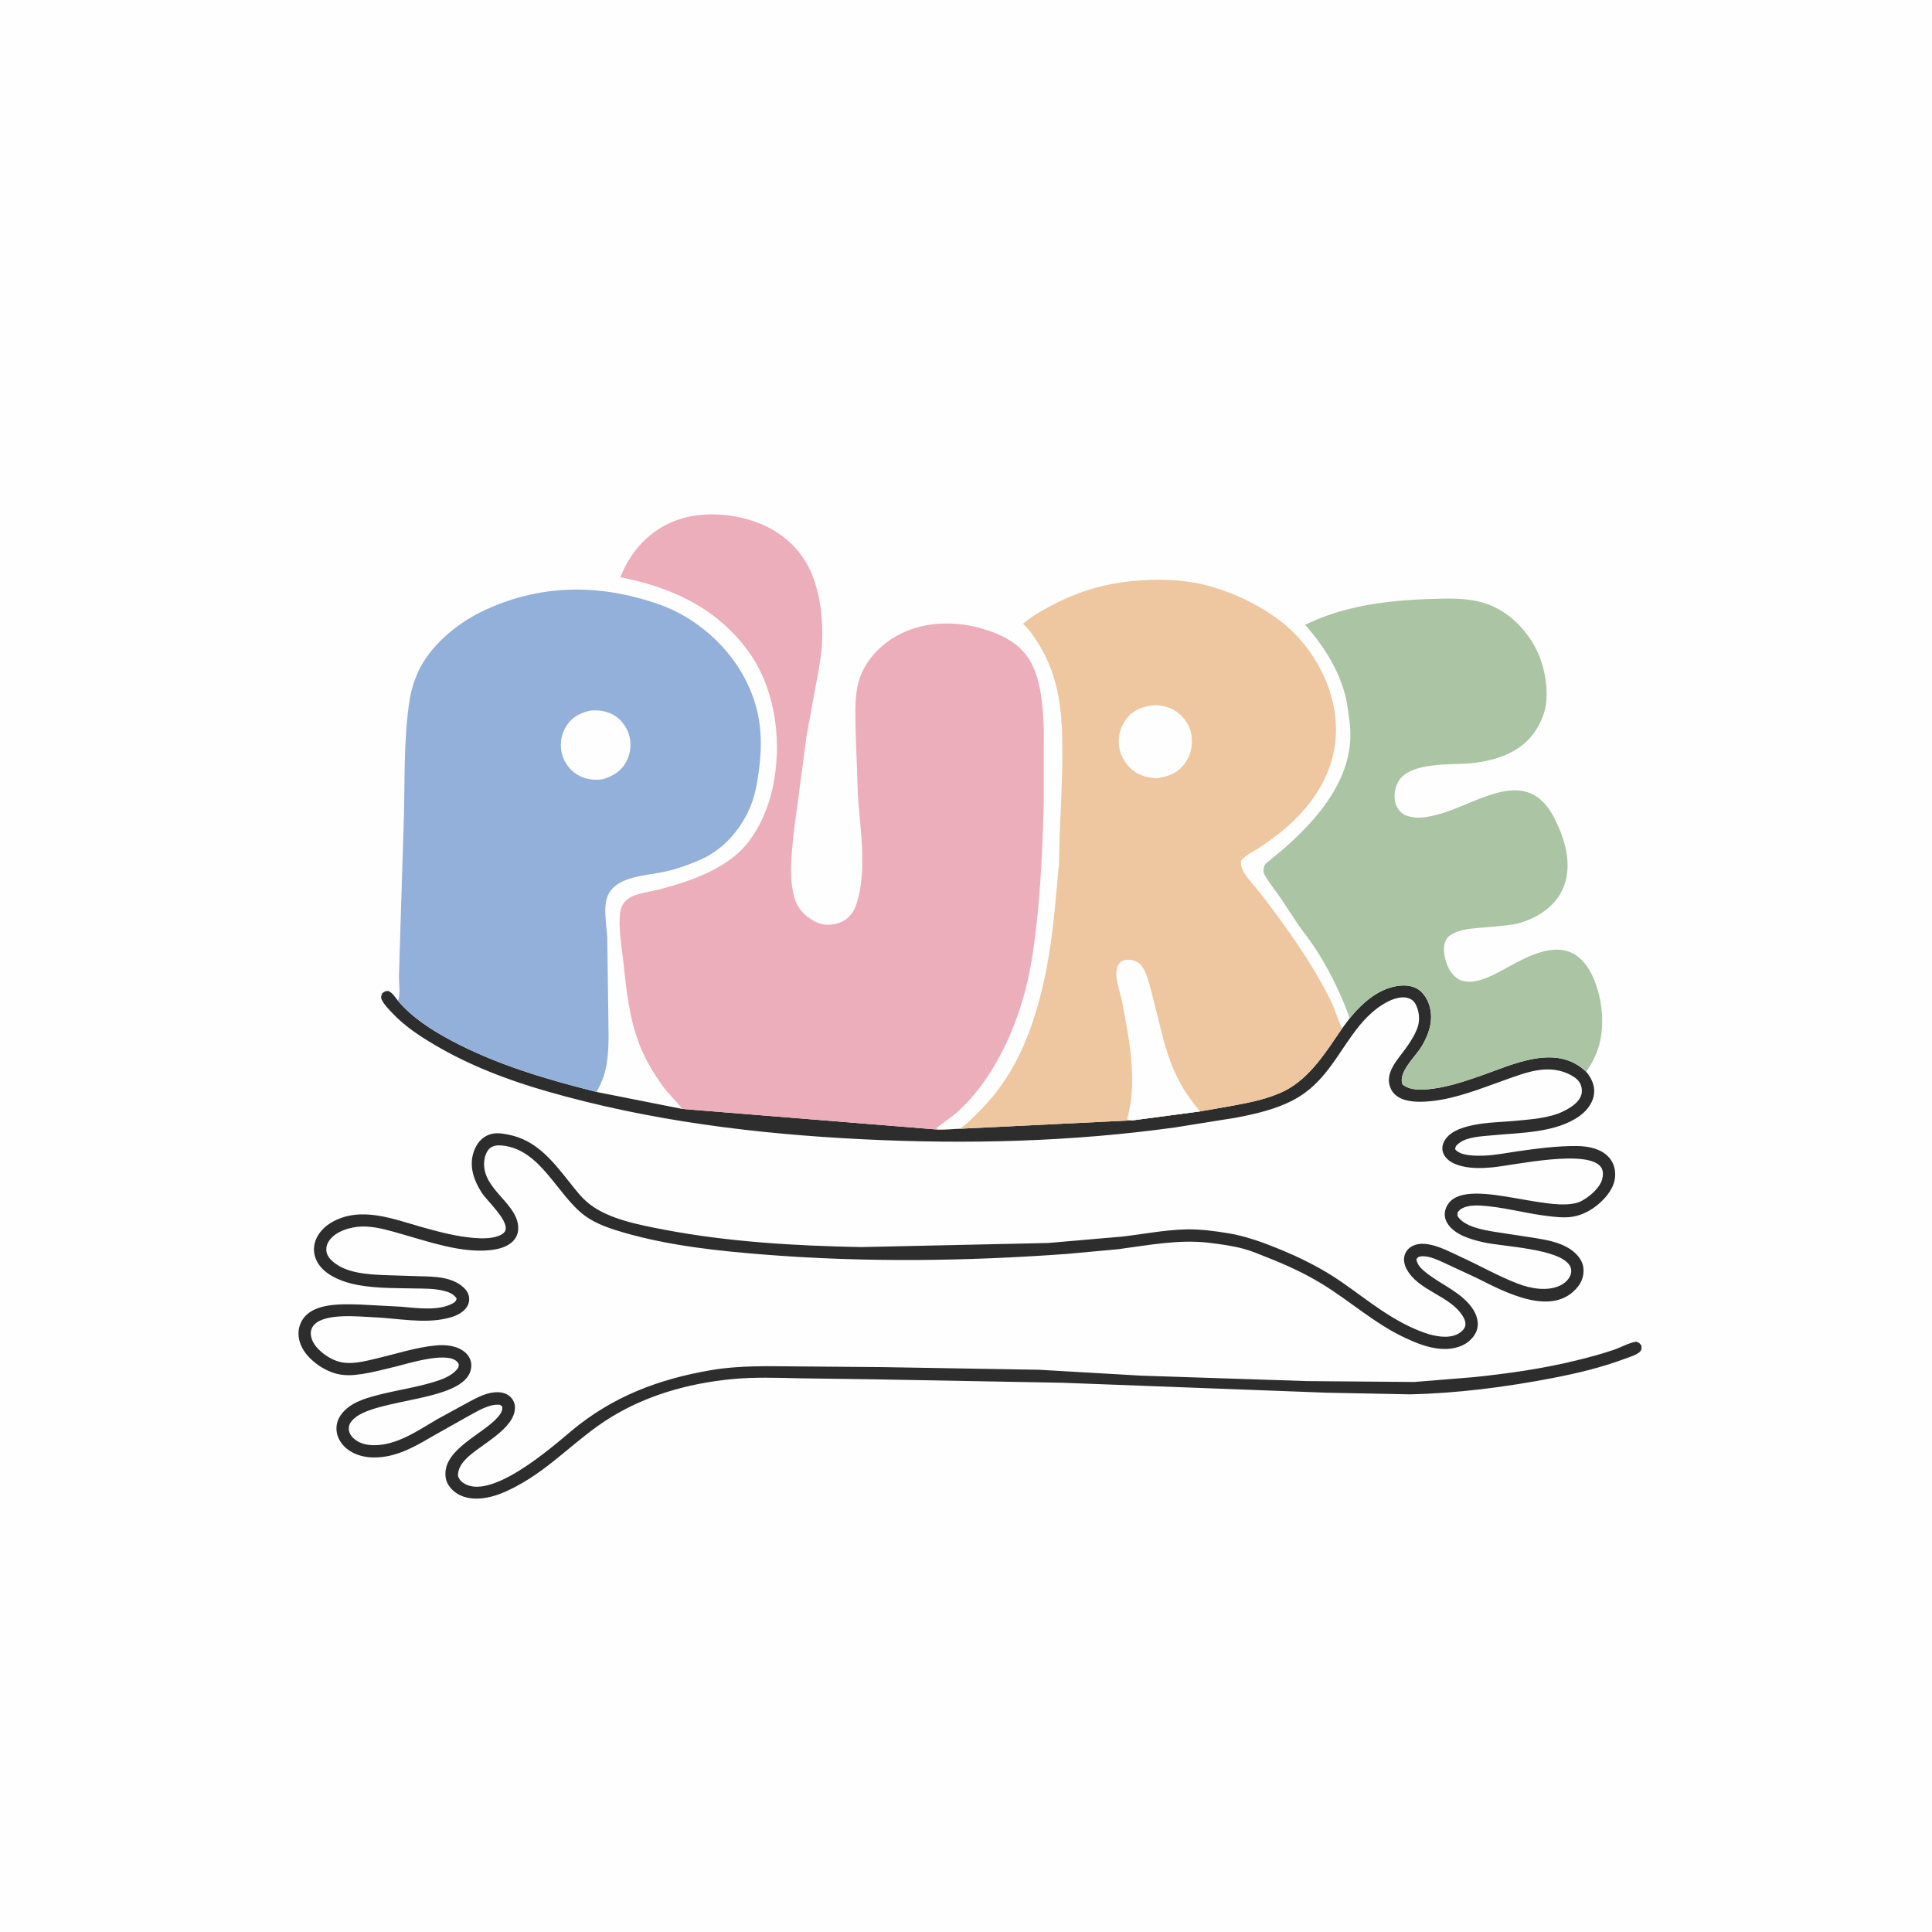 <svg viewBox="0 0 3000 3000" preserveAspectRatio="xMidYMid meet" data-bbox="0 0 3000 3000" height="3000" width="3000" xmlns="http://www.w3.org/2000/svg" data-type="color" role="presentation" aria-hidden="true" aria-label="">
    <g>
        <path d="M0 0h3000v3000H0V0Z" fill="#FEFEFE" data-color="1"></path>
        <path d="M2095.84 1581.13c19.95-24.29 46.36-48.11 79.38-50.69 11.47-.9 23.05 1.38 31.62 9.55 10.6 10.12 15.48 25.46 15.33 39.84-.18 16.45-7 32.62-15.57 46.43-9.4 15.15-35.48 38.39-28.94 57.36 8.94 8.04 22.57 8.67 34.11 8.1 30.62-1.53 62.17-12.38 90.98-22.52 47.98-16.9 111.5-47.57 157.16-7.73l3.24 2.93 3.33 4.23c7.03 10.19 10.73 20.88 8.2 33.28-2.6 12.69-11.66 23.56-21.98 31-36.84 26.57-92.49 25.79-136.25 30.07-15.69 1.53-38.32 2.19-51.07 12.3-3.75 2.97-5.49 4.65-5.86 9.32l1.7 1.75c9.12 8.78 31.08 8.47 42.94 8.1 17.26-.53 34.56-4.16 51.63-6.6 30.71-4.39 62.81-8.71 93.83-8.24 17.19.26 36.33 4.05 48.44 17.2 7.76 8.42 10.62 19.13 9.84 30.38-1.16 16.59-12.75 31.21-24.85 41.76-11.6 10.12-25.75 17.86-41.05 20.35-13.53 2.21-27.98.3-41.48-1.38-33.95-4.23-68.16-14.19-102.27-15.93-9.83-.5-24.75.14-32.12 7.45-3.45 3.43-3.03 4.15-2.95 8.74 10.43 16.64 38.99 21.45 56.97 24.5l62.89 9.6c17.81 2.88 37.78 6.54 53.34 16.2 9.87 6.14 19.85 16.19 21.96 28.09 1.99 11.24-1.1 22.49-8.17 31.37-38.99 48.99-114.14 7.95-156.58-13.24l-48-22.34c-11.44-5.11-26.59-13.15-39.35-11.42-4.42.59-4.48 1.18-6.92 4.63 1.55 7.51 5.44 12.34 11.19 17.34 20.98 18.25 48.23 28.62 67.69 48.76 9.43 9.76 17.29 22.44 16.44 36.48-.62 10.32-6.8 18.9-14.61 25.22-11.85 9.6-28.32 12.25-43.21 11.06-19.08-1.52-37.17-8.69-54.34-16.7-48.45-22.61-86.12-57.7-131.25-85.02-26.48-16.03-54.57-28.81-83.34-40.12-11.92-4.69-24.15-10.01-36.49-13.37-17.14-4.66-35.86-7.2-53.48-9.35-47.39-5.78-95.47 3.87-142.33 9.99l-78.94 7.23c-155.16 11.31-311.66 13.41-466.85 1.27-73.24-5.73-148.46-13.63-219.295-33.85-20.852-5.96-44.478-13.57-62.122-26.59-43.524-32.14-68.704-103.67-129.049-109.18-6.706-.62-13.988-.08-19.172 4.72-4.798 4.45-7.403 12.28-8.154 18.61-5.399 45.58 55.842 67 52.566 108.07-.612 7.67-4.62 14.6-10.514 19.48-9.482 7.84-22.701 10.66-34.676 11.76-43.86 4.05-92.269-12.75-134.134-24.69-18.474-5.27-37.243-11.13-56.554-12.1-17.451-.89-39.792 4.05-52.778 16.39-5.408 5.13-9.403 11.89-9.229 19.52.18 7.95 4.583 13.57 10.357 18.59 20.287 17.65 52.429 19.6 77.972 20.85l56.766 1.81c23.165.53 50.456.84 68.392 17.77 5.294 4.99 8.498 10.91 8.388 18.31-.099 6.67-3.179 12.18-7.935 16.74-7.126 6.83-16.855 10.25-26.28 12.49-36.524 8.7-77.334-.1-114.524-1.66-23.593-.99-73.725-6.6-91.411 11.14-4.033 4.05-6.105 9.34-5.776 15.05.68 11.78 8.722 21.27 17.414 28.52 10.224 8.54 23.033 15.04 36.447 16.13 15.809 1.29 33.397-3.26 48.726-6.89 29.914-7.08 61.151-17.32 91.762-20.18 15.483-1.44 33.544.32 45.663 11.1 5.631 5.01 9.316 12.3 9.231 19.92-.659 58.76-152.498 48.55-184.932 85.39-4.106 4.67-5.909 9.07-5.106 15.35.819 6.39 5.462 11.42 10.454 15.15 7.502 5.61 17.643 7.81 26.887 8.02 36.593.82 69.302-22.57 99.658-40.24l46.048-25.2c12.872-6.77 27.466-15.19 42.222-16.6 8.62-.83 18.033.29 24.711 6.3 4.84 4.36 7.81 10.59 7.838 17.13.143 33.56-54.4 57.91-75.439 79.3-7.674 7.81-13.193 15.93-13.088 27.15 1.771 4.4 3.305 7.01 7.156 9.91 41.396 31.17 138.152-54.07 168.86-79.79 64-53.61 136.01-80.73 217.54-94.6 42.76-7.27 86.34-6.04 129.54-5.74l136.13 1.15 243.17 4.1 158.52 9.15 257.81 8.44 166.03 1.38 93.05-7.54c53.73-5.62 108.07-13.29 160.56-26.32 19.01-4.72 38-9.76 56.54-16.12 10.92-3.74 23.52-11.02 34.73-12.6 4.8 1.66 5.06 2.14 8.13 6.24-.04 3.11.52 5.21-1.23 7.92-3.7 5.71-16.88 9.5-23.07 11.84-36.8 13.89-75.54 23.13-114.12 30.56-71.81 13.83-148.19 23.72-221.4 25.2l-129.01-2.52-410.6-15.46-294.49-5.35-111.11-1.53c-36.92-.79-73.9-2.26-110.73 1.56-65.3 6.76-129.45 24.87-185.628 59.61-51.136 31.63-90.704 77.04-144.262 105.69-17.18 9.19-34.132 16.99-53.677 19.35-15.47 1.87-32.053-.35-44.382-10.61-7.51-6.26-12.637-14.21-13.428-24.09-3.329-41.56 58.574-64.81 81.253-91.2 4.239-4.93 7.566-9.65 7.013-16.39l-3.662-2.83c-17.283-1.63-34.719 10-49.396 17.78l-53.504 30.08c-22.511 13.18-45.695 26.93-71.618 31.93-20.576 3.97-43.006 2.78-60.667-9.54-9.074-6.34-16.664-16.74-18.286-27.85-1.518-10.4 1.053-19.55 7.362-27.91 13.007-17.26 35.097-24 55.073-29.27 29.034-7.64 59.026-11.76 87.755-20.47 13.983-4.24 29.654-9.82 38.449-22.19.457-2.31 1.54-4.43.352-6.63-11.561-21.35-78.158.06-95.58 4.26-18.22 4.4-36.58 9.38-55.135 12.17-13.193 1.99-26.01 2.78-39.029-.68-20.421-5.41-42.872-21.29-52.877-40.13-5.88-11.08-7.751-24.21-3.27-36.1 13.006-34.51 61.839-31.74 91.692-31.19l64.302 3.39c24.069 1.92 58.739 7.26 80.832-5.03 3.832-2.13 5.276-3.38 6.276-7.61-4.378-6.98-11.998-10-19.725-11.95-15.526-3.92-31.984-3.41-47.891-3.75-31.654-.69-66.338.08-97.086-7.83-19.404-5-41.92-15.18-51.897-33.6-5.577-10.3-6.477-21.95-2.52-32.96 4.493-12.52 14.892-22.67 26.378-29.02 44.494-24.58 94.521-4.33 139.3 8.31 26.41 7.46 53.765 14.61 81.195 16.78 12.77 1.01 29.326 1.12 41.003-4.86 3.298-1.69 6.253-4.06 7.179-7.72 4.01-15.86-29.652-45.84-37.726-58.87-10.973-17.71-18.458-37.82-12.793-58.86 3.176-11.8 10.02-22.89 21.206-28.5 11.191-5.62 21.992-3.98 33.698-1.69 43.427 8.5 68.319 40.52 94.512 73.32 9.712 12.16 18.531 24.21 30.83 34.01 30.109 24.01 78.609 32.97 116.159 40.17 100.17 19.2 204.49 25.16 306.33 27.12l290.5-6.37 113.89-9.85c33.32-3.73 66.79-10.58 100.4-11.26 22.16-.46 44.51 2.56 66.33 6.18 25.42 4.21 51.94 13.71 75.69 23.39 34.87 14.22 68.37 30.71 99.36 52.24 41.75 29 79.67 61.38 128.49 78.69 15.25 5.41 36.59 9.82 51.72 1.97 4.32-2.24 10.7-7.47 11.59-12.57.91-5.27-.53-9.54-3.16-14.07-19.3-33.24-69.98-39.86-88.13-74.65-3.39-6.51-4.98-14.53-2.64-21.63 2.29-6.95 7.11-11.68 13.78-14.57 21.88-9.45 53.95 8.95 73.63 17.9 29.37 13.37 57.71 29.67 87.8 41.26 20.13 7.76 46.24 12.62 66.51 2.83 6.78-3.27 13.6-9.47 15.92-16.81 1.55-4.91 1.06-10.17-1.76-14.51-16.86-25.98-102.7-28.68-133.6-35.6-19.34-4.33-45.46-11.7-56.26-29.86-3.77-6.33-5.03-13.85-2.82-20.96 18.61-59.97 164.23 10.88 210.96-13.19 12.46-6.41 28.67-20.17 32.48-34.09 1.44-5.26 1.76-12.6-1.14-17.44-18.29-30.61-136.1-3.94-169.84-.79-15.13 1.41-31.46 1.82-46.35-1.77-11.26-2.72-22.77-7.39-28.51-18.12-2.77-5.15-3.12-11.57-1.11-17.04 12.3-33.55 80.01-32.28 109.26-35.11 24.93-2.42 55.15-3.97 77.81-15.25 10.68-5.32 24.05-13.52 27.55-25.8 1.73-6.04.34-13.74-2.97-19.04-3.87-6.18-11.92-10.76-18.43-13.64-32.58-14.39-65.57-1.24-96.9 9.89-36.8 13.07-75.52 28.9-114.52 32.99-13.69 1.44-28.4 1.84-41.77-2.06-8.46-2.46-16.61-7.9-20.68-15.85-12.34-24.13 9.27-45.57 22.33-63.73 7.36-10.24 15.84-23.14 19.32-35.34 3.09-10.79 1.32-24.46-4.16-34.11-2.81-4.94-6.83-7.73-12.29-9.21-9.77-2.64-22.22 1.45-30.9 5.98-46.37 24.25-66.3 74.8-98.72 113.25-12.83 15.22-27.26 28.17-44.75 37.82-28.25 15.6-60.89 23.05-92.37 29.04l-94.55 15.12c-160.53 22.21-321.87 26.29-483.56 18.36-166.48-8.17-331.24-28.43-491.803-74.6-60.491-17.4-120.006-40.11-174.249-72.21-23.275-13.78-45.432-28.31-64.236-48-5.705-5.97-14.402-14.68-17.746-22.27-1.631-3.7-.546-5.98.799-9.52 3.945-3.14 4.323-3.36 9.338-3.76 6.651 2.63 10.767 9.65 15.057 15.15 21.816 26.01 52.853 45.85 82.546 61.68 71.198 37.96 148.851 60.67 226.769 80.19l131.975 26.15 400.12 32.33 299.63-14.6 104.49-13.84 48.62-8.46c28.09-5.23 58.83-11.02 84.37-24.29 38.55-20.03 63.68-61.16 87.53-95.9l11.95-16Z" fill="#2D2D2D" data-color="2"></path>
        <path d="M2095.84 1581.13a528.263 528.263 0 0 0-51.6-105.5c-8.58-13.5-18.74-26.12-27.98-39.2l-28-42.26c-7.55-11.38-16.92-22.39-23.75-34.06-3.05-5.22-3.31-10.24-1.01-15.83 1.43-3.47 5.75-6.34 8.59-8.67l20.51-17.03c57.58-50.42 113.99-116.7 102.86-199.01-1.92-14.18-3.52-28.85-7.34-42.68-11.38-41.13-33.95-74.71-61.35-106.662 60.67-29.908 128.63-38.079 195.54-40.18 28.69-.9 58.3-1.958 85.85 7.505 34.78 11.951 63.01 40.67 78.65 73.497 13.22 27.71 20.28 69.56 9.72 98.96-10.08 28.06-27.92 48.16-55.23 60.72-17.7 8.13-37.53 12.47-56.88 14.39-31.58 3.13-100.81-3.11-115.28 32.9-3.96 9.88-5.3 22.54-.99 32.63 2.88 6.74 8.14 12.86 15.1 15.49 16.46 6.21 32.49 3 48.81-1.26 63.98-16.73 138.89-79.1 181.96 6.36 15.9 31.57 27.15 68.9 14.84 103.61-8.47 23.88-27.98 41.17-50.69 51.44-8.33 3.77-17.96 7.36-26.95 8.85-17.53 2.92-35.5 3.98-53.18 5.56-14.69 1.32-30.25 2.41-43.36 9.88-4.74 2.69-8.02 5.87-10.19 10.92-5.06 11.78-.82 29.5 4.4 40.7 3.71 7.95 11.61 17.27 20.15 20.17 17.91 6.06 39.22-3.15 55.18-11.32 30.42-15.57 73.97-45.1 109.84-33.98 17.48 5.41 29.37 19.5 37.21 35.38 16.91 34.24 22.14 80.26 9.88 116.75-4.29 12.77-10.62 24.01-18 35.2l-3.24-2.93c-45.66-39.84-109.18-9.17-157.16 7.73-28.81 10.14-60.36 20.99-90.98 22.52-11.54.57-25.17-.06-34.11-8.1-6.54-18.97 19.54-42.21 28.94-57.36 8.57-13.81 15.39-29.98 15.57-46.43.15-14.38-4.73-29.72-15.33-39.84-8.57-8.17-20.15-10.45-31.62-9.55-33.02 2.58-59.43 26.4-79.38 50.69Z" fill="#ABC5A4" data-color="3"></path>
        <path d="m617.84 1553.87.764-1.77c3.223-8.1.829-26.2.864-35.32l1.419-47.41 6.514-209.19c1.204-56.68-.237-114.88 8.3-171.05 2.314-15.23 6.838-30.95 13.144-45.02 18.006-40.19 59.158-74.85 98.138-93.893 88.992-43.477 182.423-44.491 275.407-12.117 59.12 20.581 111.69 67.12 138.38 123.68 20.69 43.85 23.89 84.35 17.96 131.96-2.19 17.54-5.16 35.85-11.18 52.57-13.29 36.96-41.24 70.7-77.16 87.34-17.73 8.21-36.09 14.6-55.07 19.22-28.96 7.06-78.811 6.25-91.971 38.89-7.081 17.57-1.216 46.01-.37 64.97l1.447 109.57c.142 28.16 2.139 57.8-2.352 85.63-2.332 14.45-6.708 26.98-13.639 39.79-1.244 2.3-.85 1.32-1.28 4.02-77.918-19.52-155.571-42.23-226.769-80.19-29.693-15.83-60.73-35.67-82.546-61.68Z" fill="#93B0DA" data-color="4"></path>
        <path d="M917.416 1103.28c11.851-.72 21.902.33 32.667 5.5 12.014 5.76 21.729 17.66 26.035 30.14 4.895 14.18 3.505 30.79-3.682 43.94-8.312 15.21-21.053 22.6-37.212 27.31-13.826 1.61-26.671 0-38.74-7.28-11.969-7.22-21.46-20.25-24.347-33.98-3.104-14.76-.514-29.91 7.929-42.49 9.345-13.92 21.623-19.66 37.35-23.14Z" fill="#FEFEFE" data-color="1"></path>
        <path d="m1458.77 1753.4 31.44-.4c12.58-8.79 24.68-21.15 35.29-32.27 45.13-47.32 69.32-100.4 86.87-162.66 13.86-49.17 20.48-96.86 25.62-147.65l6.4-68.89 1.19-47.69c2.16-51.15 5.07-101.97 3.7-153.21-1.39-51.91-10.38-101.68-39.62-145.539-5.95-8.913-11.71-17.974-19.66-25.26l-1.47-1.285c12.68-11.037 27.96-19.691 42.72-27.556 36.52-19.465 73.08-31.77 114.12-37.199 35.28-4.669 74.21-5.214 109.33 1.029 46.07 8.188 97.59 31.596 134.56 60.3 44.57 34.603 77.72 90.51 84.07 146.89 9.12 80.87-35.78 145.26-98.78 190.96-7.31 5.31-14.6 10.66-22.33 15.37-8.9 5.42-18.58 10.05-25.2 18.33-2.85 16.3 19.8 37.01 29.39 49.53 39.8 51.91 80.55 108.08 109.56 166.91 6.91 14.01 10.98 28.79 17.39 42.88l.53 1.14c-23.85 34.74-48.98 75.87-87.53 95.9-25.54 13.27-56.28 19.06-84.37 24.29l-48.62 8.46-104.49 13.84-299.63 14.6-.48-.82Z" fill="#EEC69F" data-color="5"></path>
        <path d="M1794.82 1094.85c11.61.91 22.7 3.45 32.32 10.37 12.05 8.67 20.88 21.93 23.03 36.73 2.36 16.19-1.31 31.75-11.41 44.85-11.12 14.43-25.77 19.36-43.15 21.75-13.97-1.33-25.4-3.45-36.7-12.51-12.25-9.82-20.09-24.09-21.5-39.74-1.33-14.82 3.26-30.4 12.97-41.79 12.12-14.22 26.5-18.08 44.44-19.66Z" fill="#FEFEFE" data-color="1"></path>
        <path d="M1758.88 1739.62c-3.1-.3-5.83-.57-8.78-1.58 16.82-58.08 3.28-125.11-7.95-183.33-2.78-14.37-9.32-30.57-8.73-45.22.2-5.17 2.54-12.28 6.64-15.68 3.65-3.04 9.01-3.95 13.61-3.52 7.01.65 13.84 3.08 18.37 8.6 7.82 9.52 11.85 26.46 15.15 38.16l16.35 65.23c3.79 15.82 8.6 31.91 14.32 47.13 11.12 29.62 25.42 52.26 45.51 76.37l-104.49 13.84Z" fill="#FEFEFE" data-color="1"></path>
        <path d="m1059.13 1721.89-.74-1.01c-9.16-12.22-20.51-22.48-29.58-34.93-14.16-19.44-27.76-42.52-36.316-65.1-15.407-40.63-19.96-82.98-24.393-125.83-2.549-24.65-8.453-54.83-4.919-79.35 1.211-8.4 5.209-14.48 11.881-19.87 10.521-8.5 35.837-11.38 49.207-14.87 42.07-11.01 89.07-26.79 121.97-56.4 31.04-27.93 49.58-74.12 56.19-114.62 10.93-67.05.04-143.13-40.93-199.27-48.44-66.386-119.14-98.954-198.16-114.316 14.402-37.422 41.26-68.459 78.3-84.979 40.97-18.272 93.61-15.515 135.08.348 36.8 14.076 66.34 39.983 82.31 76.135 14.79 33.476 19.42 75.173 17.41 111.534-1.02 18.438-4.64 36.738-7.79 54.908l-16.09 87.58-19.86 149.24c-3.32 33.19-8.62 73.4 1.73 105.73 5.46 17.03 21 31.01 37.55 36.94 10.69 3.84 25.24 2.31 35.31-2.57 11.83-5.74 19.02-15.86 22.9-28.19 16.7-53.11 5.31-114.31 1.89-168.87l-3.67-105.88c-.22-24.57-1.51-52.42 6.82-75.95 10.18-28.7 33.83-52.861 60.49-66.792 40.77-21.303 90.13-21.799 133.58-8.135 30.21 9.504 57.1 23.507 72.28 52.577 15.66 30 17.79 68.27 19.21 101.55l-.07 116.55c-2.14 77.4-5.48 155.42-17.04 232.08-4.34 28.76-10.62 57.51-19.66 85.17-19.15 58.63-49.52 116.72-94.92 159.21-11.03 10.32-24.03 17.58-35.02 27.44 2.74 1.48 1.2.94 4.69 1.45l.48.82-400.12-32.33Z" fill="#ECAEBB" data-color="6"></path>
    </g>
</svg>

